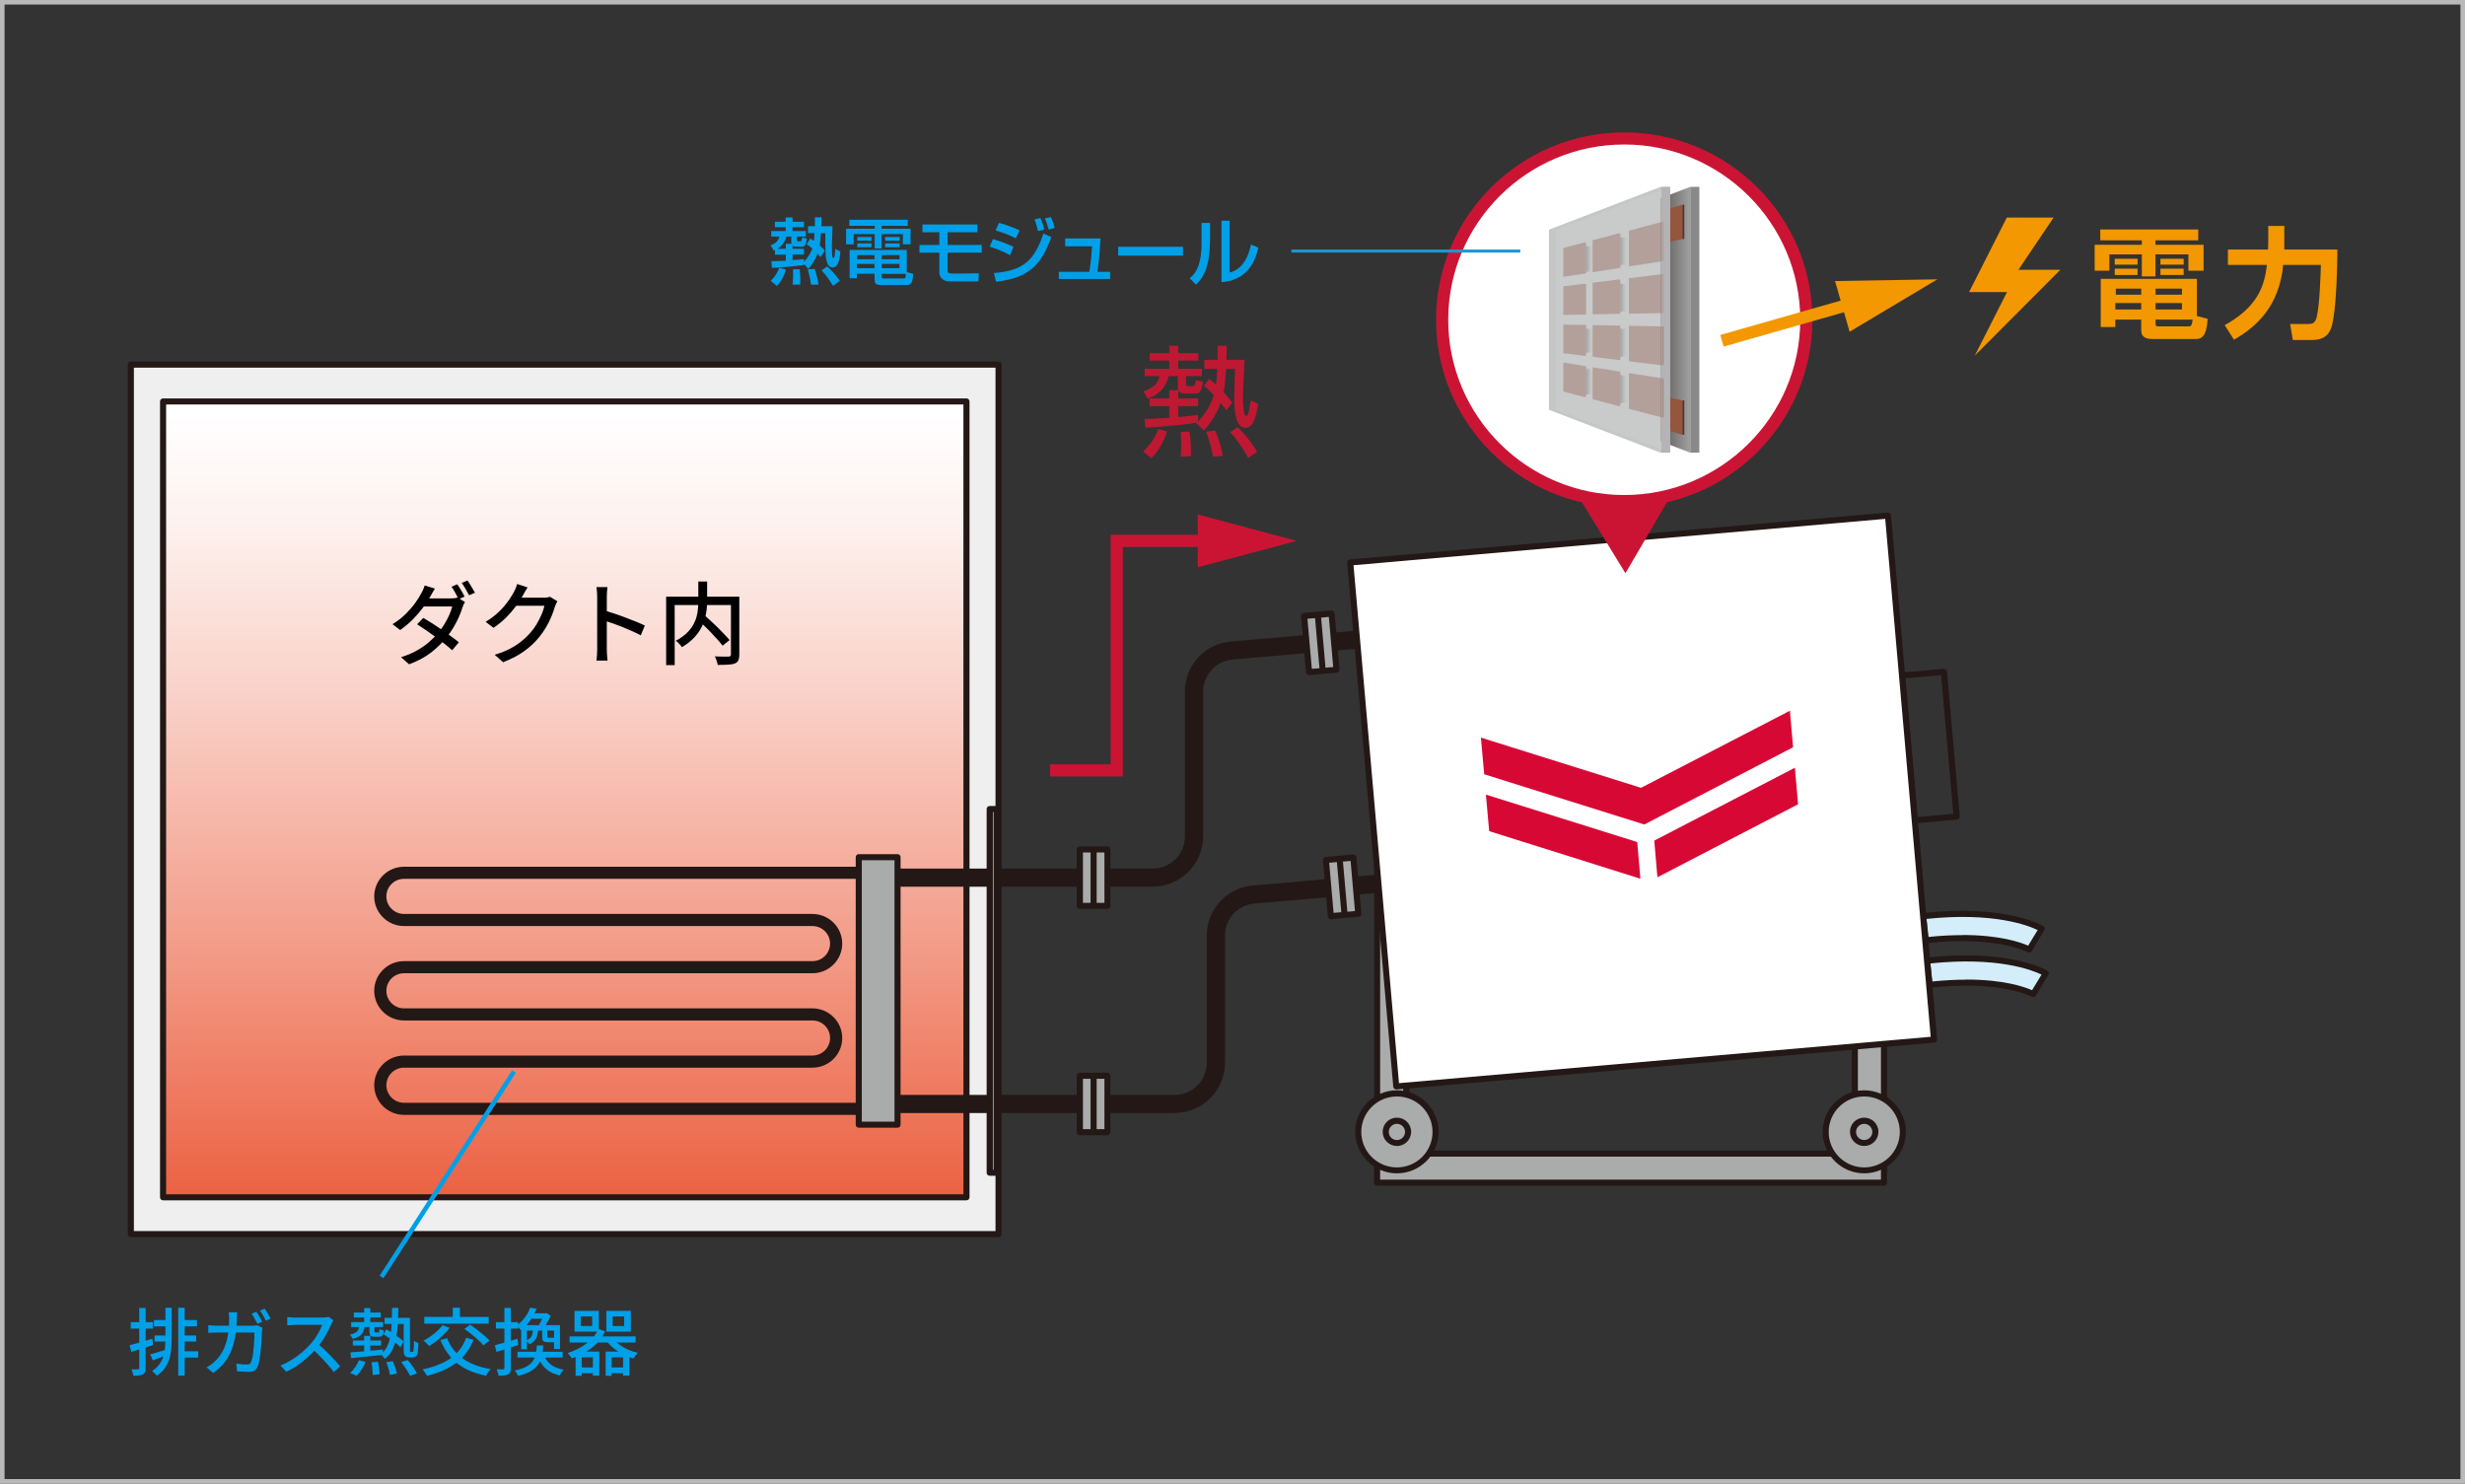 <svg width="540" height="325" viewBox="0 0 540 325" fill="none" xmlns="http://www.w3.org/2000/svg">
<rect x="0" y="0" width="540" height="325" fill="#333333" stroke="none"/>
<rect x="0.5" y="0.5" width="539" height="324" stroke="#B9B9B9"/>
<g clip-path="url(#clip0_228_4041)">
<path d="M218.777 79.882H28.666V270.337H218.777V79.882Z" fill="#EFEFEF"/>
<path d="M218.751 271H28.666C28.293 271 28 270.708 28 270.337V79.882C28 79.511 28.293 79.219 28.666 79.219H218.751C219.123 79.219 219.416 79.511 219.416 79.882V270.337C219.416 270.708 219.123 271 218.751 271ZM29.331 269.674H218.085V80.545H29.331V269.674Z" fill="#231815"/>
<path d="M211.72 87.942H35.723V262.277H211.72V87.942Z" fill="url(#paint0_linear_228_4041)"/>
<path d="M211.72 262.94H35.723C35.35 262.94 35.057 262.648 35.057 262.277V87.942C35.057 87.571 35.35 87.279 35.723 87.279H211.72C212.093 87.279 212.386 87.571 212.386 87.942V262.277C212.386 262.648 212.093 262.94 211.72 262.94ZM36.388 261.614H211.054V88.605H36.388V261.614Z" fill="#231815"/>
<path d="M176.143 57.848V58.034C174.651 58.246 171.216 58.617 169.112 58.67L168.979 57.212C169.725 57.212 171.323 57.159 172.148 57.106V55.78H169.778V54.772C169.778 54.772 169.592 54.852 169.512 54.878L168.819 53.738C170.124 53.208 170.524 52.651 170.737 51.829H168.952V50.609H172.121V49.761H169.751V48.568H172.121V47.64H173.613V48.568H176.116V49.761H173.613V50.609H176.542V51.829H174.598V52.519C174.598 52.731 174.651 52.863 174.864 52.863H175.37C175.557 52.863 175.583 52.784 175.717 52.041L176.782 52.253C176.462 53.818 176.356 54.03 175.717 54.03H174.332C173.986 54.03 173.719 53.897 173.613 53.818V54.507H176.116V55.753H173.613V56.973C174.731 56.92 175.477 56.84 176.116 56.761V57.344C176.302 57.159 177.394 56.045 177.953 54.428C177.447 54.003 177.128 53.765 176.728 53.5L177.501 52.253C177.874 52.465 178.06 52.598 178.3 52.757C178.326 52.413 178.406 51.909 178.433 51.06H177.021V49.549H178.513C178.513 48.859 178.513 48.329 178.513 47.613H179.977C179.977 48.064 179.924 49.178 179.924 49.549H182.374C182.374 50.159 182.241 53.234 182.241 53.95C182.241 54.666 182.267 56.045 182.374 56.31C182.401 56.39 182.481 56.522 182.587 56.522C182.773 56.522 182.8 56.231 182.853 56.045C182.88 55.886 182.986 54.746 182.986 54.507L184.105 55.09C183.919 57.053 183.546 58.59 182.401 58.59C181.042 58.59 180.909 56.337 180.856 55.488C180.803 54.878 180.803 51.776 180.803 51.087H179.844C179.791 51.67 179.711 52.89 179.578 53.765C180.19 54.295 180.43 54.587 180.696 54.905L179.738 56.31C179.471 55.992 179.312 55.806 179.099 55.568C178.486 57.212 177.714 58.14 177.101 58.909L176.116 57.822L176.143 57.848ZM172.148 59.068C171.855 60.208 171.243 61.534 170.177 62.647L168.846 61.507C169.725 60.659 170.257 59.89 170.71 58.67L172.148 59.041V59.068ZM172.148 54.534V53.394H173.373C173.373 53.394 173.346 53.234 173.346 53.128V51.829H172.281C171.962 52.943 171.269 53.924 170.284 54.507H172.175L172.148 54.534ZM173.639 62.355C173.746 60.977 173.746 60.871 173.719 58.988H175.184C175.29 59.81 175.37 61.03 175.317 62.355H173.613H173.639ZM177.66 62.355C177.527 61.215 177.288 60.181 176.968 58.988L178.459 58.909C178.806 59.81 179.152 61.189 179.312 62.355H177.66ZM182.481 62.594C181.522 61.03 180.856 60.181 179.977 59.227L181.202 58.378C182.347 59.333 183.226 60.473 183.972 61.507L182.507 62.621L182.481 62.594Z" fill="#00A0E9"/>
<path d="M186.049 48.144H198.858V49.469H193.133V50.106H199.47V53.526H197.793V51.272H193.133V54.428H191.615V51.272H187.008V53.526H185.357V50.106H191.615V49.469H186.049V48.144ZM200.056 59.996C199.95 61.534 199.737 62.435 198.672 62.435H193.133C192.307 62.435 191.588 62.382 191.588 61.348V59.969H187.7V60.95H186.129V54.746H198.645V59.598L200.03 59.996H200.056ZM187.7 57.822V58.749H191.588V57.822H187.7ZM187.78 55.886V56.787H191.588V55.886H187.78ZM187.807 51.909H190.922V52.731H187.807V51.909ZM187.807 53.314H190.922V54.163H187.807V53.314ZM193.159 55.886V56.787H197.047V55.886H193.159ZM193.159 57.822V58.749H197.047V57.822H193.159ZM193.159 59.969V60.553C193.159 60.897 193.159 61.003 193.559 61.003H197.846C198.299 61.003 198.405 60.95 198.459 59.996H193.133L193.159 59.969ZM193.905 51.909H197.1V52.731H193.905V51.909ZM193.905 53.314H197.1V54.163H193.905V53.314Z" fill="#00A0E9"/>
<path d="M214.117 49.178V50.875H207.593V53.659H215.076V55.356H207.593V59.068C207.593 59.704 207.646 59.916 208.605 59.916H211.028C211.561 59.916 213.957 59.863 214.437 59.863L214.33 61.64H207.992C206.581 61.64 205.782 60.738 205.782 59.704V55.356H201.415V53.659H205.782V50.875H202.08V49.178H214.144H214.117Z" fill="#00A0E9"/>
<path d="M221.28 55.886C219.416 54.878 217.472 54.242 216.807 54.03L217.526 52.386C217.765 52.439 220.402 53.208 222.026 54.083L221.28 55.886ZM217.739 59.81C223.784 59.306 226.527 57.397 228.577 51.166L230.308 51.935C228.178 57.901 225.435 60.924 218.191 61.719L217.739 59.81ZM222.532 52.2C220.828 51.352 219.31 50.822 218.085 50.477L218.857 48.806C221.28 49.522 222.479 50.053 223.358 50.477L222.532 52.2ZM227.379 50.636C227.166 49.549 226.953 48.913 226.633 48.064L227.938 47.772C228.337 48.727 228.471 49.151 228.763 50.291L227.379 50.609V50.636ZM229.722 50.291C229.349 48.859 229.056 48.197 228.897 47.852L230.202 47.56C230.654 48.488 230.947 49.522 231.054 49.92L229.722 50.291Z" fill="#00A0E9"/>
<path d="M241.093 52.227C240.88 55.886 240.694 57.53 240.401 59.545H243.197V61.109H231.959V59.545H238.643C239.016 57.477 239.229 54.163 239.229 53.95H233.344V52.227H241.093Z" fill="#00A0E9"/>
<path d="M259.148 54.056V55.992H244.954V54.056H259.148Z" fill="#00A0E9"/>
<path d="M265.06 52.89C265.06 59.572 262.797 61.613 261.998 62.329L260.613 60.95C261.359 60.367 263.223 58.909 263.223 53.261V48.833H265.087V52.916L265.06 52.89ZM269.374 59.704C273.049 58.829 273.875 54.348 274.034 53.553L275.659 54.242C274.194 61.242 269.108 61.666 267.59 61.799V48.356H269.374V59.704Z" fill="#00A0E9"/>
<path d="M252.198 100.404L250.44 98.893C251.745 97.673 252.837 96.321 253.742 93.988L255.633 94.518C255.127 96.215 254.062 98.548 252.198 100.404ZM261.731 86.219H259.574C258.855 86.219 258.296 85.927 258.11 85.503V87.279H262.477V88.976H258.11V91.363C260.533 91.124 261.146 91.071 262.477 90.859L262.424 92.344C264.794 89.904 265.619 87.492 265.912 86.537C264.82 85.397 264.341 84.999 263.755 84.522L264.847 83.01C265.3 83.355 265.753 83.673 266.392 84.23C266.445 83.726 266.578 82.719 266.658 80.81H263.835V78.821H266.738C266.764 77.787 266.764 77.336 266.738 75.746H268.708C268.708 77.575 268.708 78.105 268.655 78.821H272.623C272.623 79.749 272.304 85.503 272.304 85.848C272.304 86.219 272.304 86.59 272.304 86.988C272.304 87.916 272.304 91.097 273.049 91.097C273.582 91.097 273.928 88.26 273.981 87.677L275.606 88.499C275.419 90.063 275.073 91.389 274.62 92.317C274.301 92.98 273.821 93.696 272.836 93.696C271.025 93.696 270.386 91.257 270.386 87.332C270.386 86.67 270.519 81.844 270.546 80.81H268.602C268.469 82.825 268.256 85.026 268.069 85.901C268.815 86.723 269.374 87.465 269.96 88.181L268.682 89.878C268.203 89.242 267.91 88.844 267.43 88.26C266.338 91.257 264.634 93.298 263.782 94.306L262.078 92.741L262.237 92.582C260.533 92.9 254.754 93.537 250.92 93.669L250.76 91.787C252.491 91.734 254.435 91.628 256.139 91.522V88.976H251.852V87.279H256.139V85.476H258.11C258.03 85.291 258.003 84.999 258.003 84.787V82.401H256.006C255.234 85.45 253.37 86.59 251.399 87.332L250.494 85.715C252.837 84.92 253.609 83.992 254.035 82.401H250.76V80.783H256.139V78.98H251.852V77.363H256.139V75.746H258.11V77.363H262.504V78.98H258.11V80.783H263.303V82.401H259.814V84.071C259.814 84.442 259.921 84.601 260.32 84.601H261.279C261.678 84.601 261.705 84.469 261.998 83.276L263.569 83.62C263.116 85.927 262.797 86.219 261.758 86.219H261.731ZM258.642 100.033C258.696 99.423 258.776 98.416 258.776 97.355C258.776 96.825 258.696 95.234 258.669 94.597L260.586 94.544C260.826 96.029 260.959 97.965 260.879 99.927L258.642 100.033ZM265.726 100.033C265.46 98.442 265.353 98.071 264.261 94.544L266.232 94.332C266.898 95.844 267.59 98.15 267.91 99.874L265.726 100.033ZM273.449 100.325C272.543 98.654 271.052 96.347 269.507 94.65L271.132 93.563C273.395 95.764 274.967 98.257 275.393 98.946L273.449 100.325Z" fill="#BF1833"/>
<path d="M419.487 180.346C419.141 180.346 418.848 180.081 418.822 179.736L416.026 148.025C416.026 147.839 416.052 147.68 416.185 147.547C416.318 147.415 416.452 147.335 416.638 147.309L425.799 146.513C425.958 146.513 426.145 146.566 426.278 146.672C426.411 146.778 426.491 146.938 426.518 147.123L429.314 178.835C429.34 179.206 429.074 179.524 428.701 179.551L419.541 180.346C419.541 180.346 419.514 180.346 419.487 180.346ZM417.41 148.581L420.073 178.967L427.902 178.278L425.239 147.892L417.41 148.581Z" fill="#231815"/>
<path d="M444.546 208.001C444.546 208.001 437.649 204.183 421.831 205.959L421.245 200.683C439.06 198.694 446.97 203.255 447.289 203.467L444.546 208.001Z" fill="#D3EDFB"/>
<path d="M444.546 208.664C444.546 208.664 444.333 208.638 444.227 208.585C444.12 208.532 437.33 204.899 421.911 206.622C421.565 206.675 421.218 206.41 421.165 206.039L420.579 200.763C420.526 200.392 420.792 200.073 421.165 200.02C439.247 198.005 447.289 202.698 447.635 202.884C447.955 203.07 448.061 203.467 447.848 203.785L445.106 208.319C444.972 208.532 444.759 208.638 444.546 208.638V208.664ZM429.9 204.819C438.182 204.819 442.762 206.463 444.307 207.153L446.384 203.732C444.307 202.725 436.717 199.755 422.017 201.293L422.47 205.244C425.24 204.952 427.716 204.846 429.926 204.846L429.9 204.819Z" fill="#231815"/>
<path d="M445.398 217.758C445.398 217.758 438.501 213.94 422.683 215.717L422.097 210.44C439.913 208.452 447.822 213.012 448.141 213.224L445.398 217.758Z" fill="#D3EDFB"/>
<path d="M445.398 218.421C445.398 218.421 445.185 218.395 445.079 218.342C444.946 218.262 438.102 214.656 422.79 216.38C422.417 216.433 422.097 216.168 422.044 215.796L421.458 210.52C421.405 210.149 421.671 209.831 422.044 209.777C440.126 207.762 448.168 212.455 448.514 212.641C448.834 212.827 448.94 213.224 448.727 213.543L445.984 218.077C445.851 218.289 445.638 218.395 445.425 218.395L445.398 218.421ZM430.752 214.577C439.034 214.577 443.614 216.221 445.159 216.91L447.236 213.49C445.159 212.482 437.569 209.512 422.869 211.05L423.322 215.001C426.092 214.709 428.568 214.603 430.779 214.603L430.752 214.577Z" fill="#231815"/>
<path d="M412.723 252.705H301.676V259.068H412.723V252.705Z" fill="#AAABAB"/>
<path d="M412.723 259.731H301.676C301.304 259.731 301.011 259.44 301.011 259.068V252.705C301.011 252.334 301.304 252.042 301.676 252.042H412.723C413.096 252.042 413.389 252.334 413.389 252.705V259.068C413.389 259.44 413.096 259.731 412.723 259.731ZM302.342 258.406H412.058V253.368H302.342V258.406Z" fill="#231815"/>
<path d="M412.723 252.705V224.175H406.332V252.705H412.723Z" fill="#AAABAB"/>
<path d="M412.723 253.368H406.332C405.959 253.368 405.667 253.076 405.667 252.705V224.175C405.667 223.804 405.959 223.512 406.332 223.512H412.723C413.096 223.512 413.389 223.804 413.389 224.175V252.705C413.389 253.076 413.096 253.368 412.723 253.368ZM406.998 252.042H412.058V224.838H406.998V252.042Z" fill="#231815"/>
<path d="M308.094 252.678V189.255H301.703V252.678H308.094Z" fill="#AAABAB"/>
<path d="M308.094 253.368H301.703C301.33 253.368 301.037 253.076 301.037 252.705V189.282C301.037 188.91 301.33 188.619 301.703 188.619H308.094C308.467 188.619 308.76 188.91 308.76 189.282V252.705C308.76 253.076 308.467 253.368 308.094 253.368ZM302.342 252.042H307.402V189.944H302.342V252.042Z" fill="#231815"/>
<path d="M252.517 194.24H196.621V190.263H252.517C256.405 190.263 259.574 187.107 259.574 183.236V151.498C259.574 145.744 263.915 141.025 269.667 140.521L297.096 138.135L297.442 142.085L270.013 144.472C266.338 144.79 263.569 147.813 263.569 151.472V183.21C263.569 189.282 258.616 194.213 252.517 194.213V194.24Z" fill="#231815"/>
<path d="M257.311 243.822H196.621V239.845H257.311C261.199 239.845 264.368 236.69 264.368 232.819V204.952C264.368 199.198 268.708 194.478 274.461 193.975L301.889 191.588L302.236 195.539L274.807 197.925C271.132 198.244 268.362 201.266 268.362 204.925V232.792C268.362 238.864 263.409 243.796 257.311 243.796V243.822Z" fill="#231815"/>
<path d="M242.611 186.1H236.566V198.456H242.611V186.1Z" fill="#AAABAB"/>
<path d="M242.584 199.092H236.539C236.167 199.092 235.874 198.8 235.874 198.429V186.073C235.874 185.702 236.167 185.41 236.539 185.41H242.584C242.957 185.41 243.25 185.702 243.25 186.073V198.429C243.25 198.8 242.957 199.092 242.584 199.092ZM237.232 197.766H241.945V186.736H237.232V197.766Z" fill="#231815"/>
<path d="M196.621 187.744H188.126V246.341H196.621V187.744Z" fill="#AAABAB"/>
<path d="M196.621 247.031H188.126C187.753 247.031 187.46 246.739 187.46 246.368V187.77C187.46 187.399 187.753 187.107 188.126 187.107H196.621C196.994 187.107 197.287 187.399 197.287 187.77V246.368C197.287 246.739 196.994 247.031 196.621 247.031ZM188.792 245.705H195.955V188.433H188.792V245.705Z" fill="#231815"/>
<path d="M218.351 177.217H216.833V256.894H218.351V177.217Z" fill="#AAABAB"/>
<path d="M218.325 257.557H216.807C216.434 257.557 216.141 257.265 216.141 256.894V177.217C216.141 176.846 216.434 176.555 216.807 176.555H218.325C218.697 176.555 218.99 176.846 218.99 177.217V256.894C218.99 257.265 218.697 257.557 218.325 257.557ZM217.499 256.231H217.685V177.88H217.499V256.231Z" fill="#231815"/>
<path d="M188.126 244.22H88.503C84.908 244.22 81.979 241.304 81.979 237.724C81.979 234.145 84.908 231.228 88.503 231.228H177.98C180.111 231.228 181.841 229.504 181.841 227.383C181.841 225.262 180.111 223.539 177.98 223.539H88.503C84.908 223.539 81.979 220.622 81.979 217.043C81.979 213.463 84.908 210.546 88.503 210.546H177.98C180.111 210.546 181.841 208.823 181.841 206.702C181.841 204.581 180.111 202.857 177.98 202.857H88.503C84.908 202.857 81.979 199.941 81.979 196.361C81.979 192.782 84.908 189.865 88.503 189.865H188.126V192.516H88.503C86.373 192.516 84.642 194.24 84.642 196.361C84.642 198.482 86.373 200.206 88.503 200.206H177.98C181.575 200.206 184.504 203.122 184.504 206.702C184.504 210.281 181.575 213.198 177.98 213.198H88.503C86.373 213.198 84.642 214.921 84.642 217.043C84.642 219.164 86.373 220.887 88.503 220.887H177.98C181.575 220.887 184.504 223.804 184.504 227.383C184.504 230.963 181.575 233.879 177.98 233.879H88.503C86.373 233.879 84.642 235.603 84.642 237.724C84.642 239.845 86.373 241.569 88.503 241.569H188.126V244.22Z" fill="#231815"/>
<path d="M240.241 186.1H238.909V198.456H240.241V186.1Z" fill="#231815"/>
<path d="M291.705 134.422L285.683 134.947L286.764 147.256L292.786 146.731L291.705 134.422Z" fill="#AAABAB"/>
<path d="M286.764 147.892C286.417 147.892 286.124 147.627 286.098 147.282L285.006 134.979C285.006 134.794 285.033 134.635 285.166 134.502C285.299 134.37 285.432 134.29 285.618 134.264L291.637 133.733C291.823 133.733 291.983 133.76 292.116 133.892C292.249 133.998 292.329 134.157 292.356 134.343L293.448 146.646C293.448 146.831 293.421 146.991 293.288 147.123C293.155 147.256 293.022 147.335 292.835 147.362L286.817 147.892C286.817 147.892 286.79 147.892 286.764 147.892ZM286.417 135.536L287.376 146.513L292.063 146.116L291.104 135.138L286.417 135.536Z" fill="#231815"/>
<path d="M289.356 134.646L288.03 134.761L289.109 147.07L290.435 146.955L289.356 134.646Z" fill="#231815"/>
<path d="M296.499 187.866L290.477 188.391L291.558 200.7L297.58 200.175L296.499 187.866Z" fill="#AAABAB"/>
<path d="M291.557 201.346C291.211 201.346 290.918 201.081 290.891 200.736L289.799 188.433C289.799 188.248 289.826 188.088 289.959 187.956C290.092 187.823 290.226 187.744 290.412 187.717L296.43 187.187C296.803 187.187 297.123 187.426 297.149 187.797L298.241 200.1C298.268 200.471 298.001 200.789 297.629 200.816L291.61 201.346C291.61 201.346 291.584 201.346 291.557 201.346ZM291.184 188.99L292.143 199.967L296.83 199.569L295.871 188.592L291.184 188.99Z" fill="#231815"/>
<path d="M294.135 188.05L292.809 188.166L293.892 200.474L295.219 200.359L294.135 188.05Z" fill="#231815"/>
<path d="M242.611 235.682H236.566V248.038H242.611V235.682Z" fill="#AAABAB"/>
<path d="M242.584 248.675H236.539C236.167 248.675 235.874 248.383 235.874 248.012V235.656C235.874 235.285 236.167 234.993 236.539 234.993H242.584C242.957 234.993 243.25 235.285 243.25 235.656V248.012C243.25 248.383 242.957 248.675 242.584 248.675ZM237.232 247.349H241.945V236.319H237.232V247.349Z" fill="#231815"/>
<path d="M240.241 235.682H238.909V248.038H240.241V235.682Z" fill="#231815"/>
<path d="M413.61 112.971L295.796 123.234L305.881 238.002L423.695 227.74L413.61 112.971Z" fill="white"/>
<path d="M305.884 238.652C305.538 238.652 305.245 238.387 305.218 238.042L295.125 123.26C295.125 123.074 295.152 122.915 295.285 122.783C295.418 122.65 295.551 122.571 295.738 122.544L413.549 112.283C413.922 112.256 414.241 112.521 414.268 112.893L424.361 227.675C424.361 227.861 424.334 228.02 424.201 228.152C424.068 228.285 423.935 228.364 423.748 228.391L305.937 238.652C305.937 238.652 305.911 238.652 305.884 238.652ZM296.51 123.817L306.47 237.273L422.949 227.118L412.99 113.662L296.51 123.817Z" fill="#231815"/>
<path d="M306.017 256.39C310.694 256.39 314.485 252.615 314.485 247.959C314.485 243.302 310.694 239.527 306.017 239.527C301.34 239.527 297.549 243.302 297.549 247.959C297.549 252.615 301.34 256.39 306.017 256.39Z" fill="#AAABAB"/>
<path d="M306.017 257.027C300.984 257.027 296.883 252.943 296.883 247.932C296.883 242.921 300.984 238.838 306.017 238.838C311.05 238.838 315.151 242.921 315.151 247.932C315.151 252.943 311.05 257.027 306.017 257.027ZM306.017 240.19C301.73 240.19 298.214 243.663 298.214 247.959C298.214 252.254 301.703 255.728 306.017 255.728C310.331 255.728 313.82 252.254 313.82 247.959C313.82 243.663 310.331 240.19 306.017 240.19Z" fill="#231815"/>
<path d="M306.017 250.398C307.37 250.398 308.467 249.306 308.467 247.959C308.467 246.611 307.37 245.519 306.017 245.519C304.664 245.519 303.567 246.611 303.567 247.959C303.567 249.306 304.664 250.398 306.017 250.398Z" fill="#AAABAB"/>
<path d="M306.017 251.034C304.313 251.034 302.901 249.656 302.901 247.932C302.901 246.209 304.286 244.83 306.017 244.83C307.748 244.83 309.133 246.209 309.133 247.932C309.133 249.656 307.748 251.034 306.017 251.034ZM306.017 246.182C305.032 246.182 304.233 246.978 304.233 247.959C304.233 248.94 305.032 249.735 306.017 249.735C307.002 249.735 307.801 248.94 307.801 247.959C307.801 246.978 307.002 246.182 306.017 246.182Z" fill="#231815"/>
<path d="M408.383 256.39C413.06 256.39 416.851 252.615 416.851 247.959C416.851 243.302 413.06 239.527 408.383 239.527C403.706 239.527 399.914 243.302 399.914 247.959C399.914 252.615 403.706 256.39 408.383 256.39Z" fill="#AAABAB"/>
<path d="M408.383 257.027C403.35 257.027 399.275 252.943 399.275 247.932C399.275 242.921 403.376 238.838 408.383 238.838C413.389 238.838 417.517 242.921 417.517 247.932C417.517 252.943 413.416 257.027 408.383 257.027ZM408.383 240.19C404.095 240.19 400.607 243.663 400.607 247.959C400.607 252.254 404.095 255.728 408.383 255.728C412.67 255.728 416.185 252.254 416.185 247.959C416.185 243.663 412.697 240.19 408.383 240.19Z" fill="#231815"/>
<path d="M408.383 250.398C409.736 250.398 410.833 249.306 410.833 247.959C410.833 246.611 409.736 245.519 408.383 245.519C407.03 245.519 405.933 246.611 405.933 247.959C405.933 249.306 407.03 250.398 408.383 250.398Z" fill="#AAABAB"/>
<path d="M408.383 251.034C406.678 251.034 405.267 249.656 405.267 247.932C405.267 246.209 406.652 244.83 408.383 244.83C410.114 244.83 411.498 246.209 411.498 247.932C411.498 249.656 410.114 251.034 408.383 251.034ZM408.383 246.182C407.397 246.182 406.599 246.978 406.599 247.959C406.599 248.94 407.397 249.735 408.383 249.735C409.368 249.735 410.167 248.94 410.167 247.959C410.167 246.978 409.368 246.182 408.383 246.182Z" fill="#231815"/>
<path d="M363.085 192.172L393.896 176.183L393.204 168.176L362.393 184.138L363.085 192.172Z" fill="#D80835"/>
<path d="M359.49 172.577L324.418 161.574L325.137 169.608L360.209 180.611L392.804 163.695L392.112 155.687L359.49 172.577Z" fill="#D80835"/>
<path d="M326.229 182.07L359.357 192.49L358.665 184.456L325.51 174.062L326.229 182.07Z" fill="#D80835"/>
<path d="M344.178 106.158H367.426L356.081 125.567L344.178 106.158Z" fill="#CB1434"/>
<path d="M355.815 109.764C377.847 109.764 395.707 91.981 395.707 70.045C395.707 48.109 377.847 30.326 355.815 30.326C333.784 30.326 315.923 48.109 315.923 70.045C315.923 91.981 333.784 109.764 355.815 109.764Z" fill="white"/>
<path d="M355.815 111.09C333.073 111.09 314.592 92.688 314.592 70.045C314.592 47.401 333.073 29 355.815 29C378.557 29 397.038 47.401 397.038 70.045C397.038 92.688 378.557 111.09 355.815 111.09ZM355.815 31.651C334.564 31.651 317.255 48.886 317.255 70.045C317.255 91.204 334.564 108.438 355.815 108.438C377.066 108.438 394.375 91.204 394.375 70.045C394.375 48.886 377.066 31.651 355.815 31.651Z" fill="#CB1434"/>
<path d="M370.275 99.158L345.722 89.745V50.344L370.275 40.932V99.158Z" fill="url(#paint1_linear_228_4041)"/>
<path d="M372.272 40.932H370.275V99.158H372.272V40.932Z" fill="#898989"/>
<path d="M368.571 87.704L361.194 86.113V93.033L368.571 95.26V87.704Z" fill="#94563D"/>
<path d="M368.971 87.704H368.571V95.26L368.971 95.207V87.704Z" fill="#662B1F"/>
<path d="M368.571 52.359L361.194 53.977V47.03L368.571 44.829V52.359Z" fill="#94563D"/>
<path d="M368.971 52.359H368.571V44.829L368.971 44.882V52.359Z" fill="#662B1F"/>
<path d="M363.884 99.158L339.331 89.745V50.344L363.884 40.932V99.158Z" fill="#C9CACA"/>
<path d="M365.881 40.932H363.884V99.158H365.881V40.932Z" fill="#B5B5B6"/>
<path d="M340.902 50.344H339.331V89.772H340.902V50.344Z" fill="#C5C6C6"/>
<path d="M363.884 41.674V40.932L339.331 50.344H340.902L363.884 41.674Z" fill="#C5C6C6"/>
<path d="M363.884 98.389V99.158L339.331 89.745H340.902L363.884 98.389Z" fill="#C5C6C6"/>
<g opacity="0.3">
<path d="M354.643 58.644L348.891 59.572V52.625L354.643 51.113V58.644Z" fill="#803B2D"/>
<path d="M347.134 68.905L342.474 68.984V62.727L347.134 62.143V68.905Z" fill="#803B2D"/>
<path d="M354.643 68.746L348.891 68.852V61.931L354.643 61.215V68.746Z" fill="#803B2D"/>
<path d="M364.15 68.587L356.854 68.719V60.95L364.15 60.049V68.587Z" fill="#803B2D"/>
<path d="M347.134 77.946L342.474 77.363V71.105L347.134 71.185V77.946Z" fill="#803B2D"/>
<path d="M354.643 78.874L348.891 78.158V71.212L354.643 71.317V78.874Z" fill="#803B2D"/>
<path d="M364.15 80.041L356.854 79.139V71.371L364.15 71.503V80.041Z" fill="#803B2D"/>
<path d="M347.134 86.988L342.474 85.768V79.484L347.134 80.227V86.988Z" fill="#803B2D"/>
<path d="M354.643 88.976L348.891 87.439V80.518L354.643 81.42V88.976Z" fill="#803B2D"/>
<path d="M364.15 91.469L356.854 89.56V81.791L364.15 82.931V91.469Z" fill="#803B2D"/>
<path d="M347.134 59.837L342.474 60.579V54.322L347.134 53.102V59.837Z" fill="#803B2D"/>
<path d="M364.15 57.132L356.854 58.299V50.53L364.15 48.594V57.132Z" fill="#803B2D"/>
</g>
<path opacity="0.3" d="M347.454 59.89L347.134 59.837V53.102L347.454 53.181V59.89Z" fill="#803B2D"/>
<path opacity="0.3" d="M347.454 68.905H347.134V62.143L347.454 62.223V68.905Z" fill="#803B2D"/>
<path opacity="0.3" d="M342.474 60.579L342.713 60.606L347.453 59.89L347.134 59.837L342.474 60.579Z" fill="#803B2D"/>
<path opacity="0.3" d="M354.964 58.697L354.643 58.644V51.113L354.964 51.193V58.697Z" fill="#803B2D"/>
<path opacity="0.3" d="M354.964 68.746H354.643V61.215L354.964 61.295V68.746Z" fill="#803B2D"/>
<path opacity="0.3" d="M364.471 68.587H364.15V60.049L364.471 60.128V68.587Z" fill="#803B2D"/>
<path opacity="0.3" d="M348.891 59.572L349.104 59.598L354.963 58.697L354.643 58.644L348.891 59.572Z" fill="#803B2D"/>
<path opacity="0.3" d="M364.471 57.185L364.15 57.132V48.594L364.471 48.674V57.185Z" fill="#803B2D"/>
<path opacity="0.3" d="M356.854 58.299L357.067 58.325L364.47 57.185L364.15 57.132L356.854 58.299Z" fill="#803B2D"/>
<path opacity="0.5" d="M365.881 40.932H363.884V99.158H365.881V40.932Z" fill="#B5B5B6"/>
<path d="M348.891 59.439L347.453 59.121V53.924L348.891 54.03V59.439Z" fill="url(#paint2_linear_228_4041)"/>
<path d="M347.453 59.121V59.651L348.891 59.439L347.453 59.121Z" fill="url(#paint3_linear_228_4041)"/>
<path d="M348.891 68.268H347.453V62.992L348.891 63.151V68.268Z" fill="url(#paint4_linear_228_4041)"/>
<path d="M356.401 68.268H354.963V62.117L356.401 62.276V68.268Z" fill="url(#paint5_linear_228_4041)"/>
<path d="M356.401 58.034L354.963 57.715V51.988L356.401 52.094V58.034Z" fill="url(#paint6_linear_228_4041)"/>
<path d="M356.401 58.034L354.963 57.715V58.219L356.401 58.034Z" fill="url(#paint7_linear_228_4041)"/>
<path opacity="0.3" d="M347.454 80.2L347.134 80.227V86.988L347.454 86.908V80.2Z" fill="#803B2D"/>
<path opacity="0.3" d="M347.454 71.185H347.134V77.946L347.454 77.867V71.185Z" fill="#803B2D"/>
<path opacity="0.3" d="M342.474 79.484L342.713 79.458L347.453 80.2L347.134 80.227L342.474 79.484Z" fill="#803B2D"/>
<path opacity="0.3" d="M354.964 81.393L354.643 81.42V88.976L354.964 88.897V81.393Z" fill="#803B2D"/>
<path opacity="0.3" d="M354.964 71.317H354.643V78.874L354.964 78.795V71.317Z" fill="#803B2D"/>
<path opacity="0.3" d="M364.471 71.503H364.15V80.041L364.471 79.961V71.503Z" fill="#803B2D"/>
<path opacity="0.3" d="M348.891 80.518L349.104 80.492L354.963 81.393L354.643 81.42L348.891 80.518Z" fill="#803B2D"/>
<path opacity="0.3" d="M364.471 82.904L364.15 82.931V91.469L364.471 91.389V82.904Z" fill="#803B2D"/>
<path opacity="0.3" d="M356.854 81.791L357.067 81.764L364.47 82.904L364.15 82.931L356.854 81.791Z" fill="#803B2D"/>
<path d="M348.891 80.836L347.453 81.154V86.378L348.891 86.272V80.836Z" fill="url(#paint8_linear_228_4041)"/>
<path d="M347.453 81.154V80.624L348.891 80.836L347.453 81.154Z" fill="url(#paint9_linear_228_4041)"/>
<path d="M348.891 72.007H347.453V77.283L348.891 77.124V72.007Z" fill="url(#paint10_linear_228_4041)"/>
<path d="M356.401 72.007H354.963V78.158L356.401 77.999V72.007Z" fill="url(#paint11_linear_228_4041)"/>
<path d="M356.401 82.268L354.963 82.586V88.287L356.401 88.181V82.268Z" fill="url(#paint12_linear_228_4041)"/>
<path d="M356.401 82.268L354.963 82.586V82.056L356.401 82.268Z" fill="url(#paint13_linear_228_4041)"/>
<path d="M407.04 64.76L376.858 73.371L377.591 75.92L407.773 67.308L407.04 64.76Z" fill="#F39800"/>
<path d="M405.187 72.67L424.414 61.189L401.992 61.56L405.187 72.67Z" fill="#F39800"/>
<path d="M460.098 50.265H481.562V52.651H472.188V53.632H482.734V59.306H479.405V55.727H472.188V60.553H469.206V55.727H462.095V59.306H458.873V53.632H469.206V52.651H460.098V50.265ZM469.072 70.018H463.4V71.636H460.205V61.083H481.269V69.223L483.612 69.833C483.453 72.033 483.16 74.261 481.136 74.261H471.629C470.351 74.261 469.072 74.022 469.072 72.378V70.018ZM463.267 56.681H468.274V57.981H463.267V56.681ZM463.267 58.856H468.274V60.234H463.267V58.856ZM463.4 66.386V67.791H469.072V66.386H463.4ZM463.507 63.23V64.556H469.072V63.23H463.507ZM472.215 63.23V64.556H477.993V63.23H472.215ZM472.215 66.386V67.791H477.993V66.386H472.215ZM472.215 70.867C472.215 71.317 472.268 71.503 472.801 71.503H479.272C479.991 71.503 480.151 71.424 480.337 70.018H472.215V70.867ZM473.28 56.681H478.366V57.981H473.28V56.681ZM473.28 58.856H478.366V60.234H473.28V58.856Z" fill="#F39800"/>
<path d="M487.341 71.238C494.451 67.287 496.049 62.859 496.608 58.034H488.06V54.666H496.848C496.901 53.818 496.901 53.234 496.901 52.386V49.496H500.416V52.465C500.416 53.075 500.416 53.526 500.416 54.666H512.053C512 58.803 511.814 68.295 510.748 71.636C509.923 74.261 507.872 74.473 506.408 74.473H502.28L501.694 70.973H505.609C506.514 70.973 507.18 70.867 507.526 69.382C508.165 66.731 508.352 60.473 508.432 58.034H500.176C499.298 66.89 494.637 71.397 489.391 74.42L487.367 71.238H487.341Z" fill="#F39800"/>
<path d="M439.62 47.666H449.872L442.176 59.094H451.364L432.616 77.893L439.673 63.973H431.365L439.62 47.666Z" fill="#F39800"/>
<path d="M333.046 54.666H282.902V55.329H333.046V54.666Z" fill="#1C96D4"/>
<path d="M245.966 170.085H230.042V167.433H243.303V117.161H266.338V119.813H245.966V170.085Z" fill="#CB1434"/>
<path d="M262.397 124.267L284.047 118.487L262.397 112.707V124.267Z" fill="#CB1434"/>
<path d="M100.183 127.99C100.353 128.226 100.537 128.509 100.734 128.837C100.931 129.152 101.121 129.474 101.305 129.802C101.489 130.13 101.647 130.425 101.778 130.688L100.478 131.259C100.281 130.852 100.038 130.393 99.749 129.881C99.461 129.355 99.185 128.903 98.922 128.522L100.183 127.99ZM102.408 127.163C102.592 127.399 102.782 127.688 102.979 128.03C103.189 128.358 103.386 128.686 103.57 129.014C103.767 129.329 103.924 129.605 104.042 129.841L102.762 130.393C102.552 129.973 102.296 129.513 101.994 129.014C101.706 128.502 101.423 128.062 101.148 127.695L102.408 127.163ZM92.739 135.355C93.356 135.71 94.019 136.117 94.728 136.576C95.437 137.035 96.146 137.508 96.855 137.994C97.564 138.48 98.233 138.959 98.863 139.431C99.507 139.891 100.058 140.311 100.518 140.692L99.06 142.444C98.614 142.037 98.076 141.584 97.445 141.086C96.815 140.574 96.146 140.062 95.437 139.55C94.728 139.024 94.019 138.519 93.31 138.033C92.614 137.547 91.971 137.121 91.38 136.753L92.739 135.355ZM101.857 131.87C101.752 132.027 101.653 132.217 101.561 132.441C101.469 132.664 101.384 132.874 101.305 133.071C101.121 133.714 100.859 134.416 100.518 135.178C100.176 135.939 99.776 136.707 99.316 137.482C98.857 138.256 98.332 139.005 97.741 139.727C96.835 140.856 95.726 141.932 94.413 142.956C93.1 143.967 91.505 144.821 89.628 145.516L87.855 143.961C89.142 143.567 90.284 143.088 91.282 142.523C92.293 141.959 93.185 141.342 93.96 140.672C94.735 140.002 95.411 139.326 95.988 138.644C96.461 138.079 96.907 137.456 97.327 136.773C97.748 136.09 98.109 135.408 98.41 134.725C98.712 134.042 98.929 133.419 99.06 132.854H92.05L92.798 131.082H98.785C99.06 131.082 99.329 131.069 99.592 131.042C99.855 131.003 100.071 130.951 100.242 130.885L101.857 131.87ZM95.279 128.935C95.082 129.237 94.885 129.559 94.689 129.9C94.505 130.229 94.36 130.491 94.255 130.688C93.835 131.436 93.297 132.25 92.641 133.13C91.997 133.996 91.256 134.856 90.415 135.71C89.575 136.55 88.656 137.318 87.659 138.014L85.985 136.734C87.127 136.025 88.105 135.263 88.919 134.449C89.746 133.622 90.435 132.821 90.987 132.047C91.538 131.272 91.965 130.59 92.266 129.999C92.398 129.802 92.536 129.533 92.68 129.191C92.838 128.837 92.956 128.522 93.034 128.246L95.279 128.935ZM122.1 131.712C121.995 131.87 121.897 132.06 121.805 132.283C121.713 132.506 121.628 132.716 121.549 132.913C121.378 133.543 121.135 134.239 120.82 135.001C120.505 135.762 120.118 136.543 119.658 137.344C119.199 138.132 118.674 138.887 118.083 139.609C117.177 140.725 116.094 141.735 114.834 142.641C113.587 143.547 112.044 144.354 110.206 145.063L108.375 143.429C109.648 143.048 110.764 142.608 111.722 142.11C112.694 141.598 113.547 141.04 114.282 140.436C115.031 139.832 115.694 139.189 116.271 138.506C116.77 137.941 117.217 137.318 117.61 136.635C118.017 135.939 118.365 135.25 118.654 134.567C118.956 133.872 119.16 133.248 119.265 132.697H112.254L113.002 130.924C113.173 130.924 113.462 130.924 113.869 130.924C114.289 130.924 114.762 130.924 115.287 130.924C115.825 130.924 116.35 130.924 116.862 130.924C117.387 130.924 117.84 130.924 118.221 130.924C118.615 130.924 118.877 130.924 119.009 130.924C119.284 130.924 119.553 130.911 119.816 130.885C120.079 130.846 120.302 130.793 120.486 130.727L122.1 131.712ZM115.582 128.679C115.385 128.968 115.188 129.283 114.991 129.625C114.808 129.966 114.663 130.235 114.558 130.432C114.151 131.18 113.633 131.975 113.002 132.815C112.385 133.655 111.67 134.482 110.856 135.296C110.042 136.097 109.13 136.839 108.119 137.521L106.386 136.222C107.239 135.71 108.001 135.165 108.67 134.587C109.34 134.009 109.917 133.432 110.403 132.854C110.902 132.263 111.329 131.699 111.683 131.161C112.038 130.622 112.333 130.137 112.569 129.703C112.687 129.506 112.819 129.237 112.963 128.896C113.107 128.542 113.219 128.22 113.298 127.931L115.582 128.679ZM130.824 142.188C130.824 141.978 130.824 141.598 130.824 141.046C130.824 140.482 130.824 139.819 130.824 139.057C130.824 138.283 130.824 137.482 130.824 136.655C130.824 135.815 130.824 135.001 130.824 134.213C130.824 133.425 130.824 132.729 130.824 132.126C130.824 131.522 130.824 131.082 130.824 130.806C130.824 130.491 130.811 130.13 130.785 129.723C130.758 129.303 130.712 128.929 130.647 128.601H133.069C133.043 128.916 133.01 129.277 132.97 129.684C132.944 130.091 132.931 130.465 132.931 130.806C132.931 131.253 132.931 131.817 132.931 132.5C132.931 133.169 132.931 133.898 132.931 134.686C132.931 135.473 132.931 136.267 132.931 137.068C132.931 137.869 132.931 138.624 132.931 139.333C132.931 140.029 132.931 140.633 132.931 141.145C132.931 141.657 132.931 142.005 132.931 142.188C132.931 142.398 132.938 142.654 132.951 142.956C132.964 143.258 132.984 143.567 133.01 143.882C133.036 144.184 133.062 144.459 133.089 144.709H130.666C130.719 144.368 130.758 143.961 130.785 143.488C130.811 143.002 130.824 142.569 130.824 142.188ZM132.478 133.74C133.121 133.924 133.843 134.154 134.644 134.43C135.445 134.692 136.253 134.981 137.066 135.296C137.88 135.598 138.655 135.9 139.39 136.202C140.125 136.504 140.749 136.779 141.261 137.029L140.375 139.175C139.823 138.873 139.2 138.571 138.504 138.27C137.821 137.954 137.119 137.653 136.397 137.364C135.675 137.075 134.973 136.812 134.29 136.576C133.62 136.34 133.016 136.136 132.478 135.966V133.74ZM152.84 135.71L154.258 134.686C154.717 135.106 155.21 135.559 155.735 136.044C156.273 136.53 156.792 137.022 157.29 137.521C157.802 138.02 158.275 138.506 158.708 138.978C159.155 139.438 159.529 139.851 159.831 140.219L158.295 141.44C158.019 141.059 157.665 140.633 157.231 140.16C156.811 139.674 156.352 139.175 155.853 138.663C155.367 138.138 154.862 137.626 154.337 137.127C153.811 136.615 153.313 136.143 152.84 135.71ZM152.978 127.38H154.908V131.614C154.908 132.257 154.868 132.926 154.79 133.622C154.711 134.318 154.566 135.027 154.356 135.749C154.146 136.471 153.831 137.186 153.411 137.895C153.004 138.591 152.472 139.267 151.816 139.924C151.16 140.58 150.352 141.191 149.394 141.755C149.315 141.624 149.197 141.473 149.039 141.302C148.882 141.118 148.718 140.941 148.547 140.77C148.376 140.6 148.212 140.462 148.055 140.357C148.987 139.858 149.755 139.326 150.359 138.762C150.963 138.184 151.442 137.593 151.796 136.99C152.151 136.373 152.413 135.755 152.584 135.138C152.755 134.508 152.86 133.898 152.899 133.307C152.952 132.703 152.978 132.132 152.978 131.594V127.38ZM145.928 130.708H160.953V132.539H147.799V145.694H145.928V130.708ZM160.126 130.708H161.958V143.39C161.958 143.928 161.885 144.348 161.741 144.65C161.61 144.952 161.354 145.182 160.973 145.339C160.605 145.483 160.106 145.569 159.476 145.595C158.859 145.634 158.111 145.654 157.231 145.654C157.205 145.483 157.159 145.28 157.094 145.044C157.028 144.821 156.949 144.597 156.857 144.374C156.778 144.151 156.693 143.954 156.601 143.783C157.034 143.797 157.455 143.81 157.862 143.823C158.282 143.836 158.649 143.842 158.964 143.842C159.279 143.829 159.503 143.823 159.634 143.823C159.818 143.81 159.942 143.77 160.008 143.705C160.087 143.639 160.126 143.521 160.126 143.35V130.708Z" fill="black"/>
</g>
<path d="M36.24 286.48H37.616V293.264C37.616 294.064 37.579 294.843 37.504 295.6C37.44 296.357 37.296 297.083 37.072 297.776C36.848 298.459 36.523 299.104 36.096 299.712C35.68 300.309 35.109 300.859 34.384 301.36C34.309 301.253 34.203 301.136 34.064 301.008C33.936 300.88 33.808 300.757 33.68 300.64C33.552 300.523 33.429 300.427 33.312 300.352C33.963 299.915 34.485 299.429 34.88 298.896C35.275 298.363 35.568 297.797 35.76 297.2C35.952 296.603 36.08 295.973 36.144 295.312C36.208 294.651 36.24 293.968 36.24 293.264V286.48ZM39.04 286.48H40.464V301.328H39.04V286.48ZM33.728 289.168H36.848V290.544H33.728V289.168ZM39.792 289.168H43.152V290.544H39.792V289.168ZM39.872 292.544H42.976V293.872H39.872V292.544ZM39.776 296H43.424V297.392H39.776V296ZM33.856 292.544H36.896V293.872H33.856V292.544ZM32.912 296.688C33.371 296.571 33.904 296.416 34.512 296.224C35.131 296.032 35.765 295.835 36.416 295.632L36.64 296.816C36.096 297.019 35.552 297.221 35.008 297.424C34.475 297.627 33.968 297.819 33.488 298L32.912 296.688ZM28.4 294.688C29.029 294.517 29.787 294.309 30.672 294.064C31.557 293.808 32.453 293.541 33.36 293.264L33.552 294.64C32.731 294.907 31.899 295.173 31.056 295.44C30.213 295.696 29.445 295.931 28.752 296.144L28.4 294.688ZM28.64 289.632H33.504V291.04H28.64V289.632ZM30.496 286.512H31.904V299.68C31.904 300.053 31.861 300.347 31.776 300.56C31.691 300.773 31.536 300.944 31.312 301.072C31.099 301.189 30.821 301.264 30.48 301.296C30.149 301.339 29.723 301.36 29.2 301.36C29.189 301.168 29.141 300.933 29.056 300.656C28.981 300.389 28.896 300.155 28.8 299.952C29.12 299.963 29.413 299.968 29.68 299.968C29.947 299.968 30.128 299.963 30.224 299.952C30.32 299.952 30.389 299.936 30.432 299.904C30.475 299.861 30.496 299.787 30.496 299.68V286.512ZM56.16 287.344C56.299 287.525 56.443 287.749 56.592 288.016C56.752 288.283 56.907 288.549 57.056 288.816C57.216 289.083 57.349 289.323 57.456 289.536L56.4 289.984C56.24 289.664 56.037 289.291 55.792 288.864C55.557 288.437 55.333 288.075 55.12 287.776L56.16 287.344ZM57.968 286.672C58.117 286.864 58.272 287.093 58.432 287.36C58.603 287.627 58.763 287.893 58.912 288.16C59.072 288.416 59.2 288.645 59.296 288.848L58.256 289.296C58.085 288.955 57.877 288.581 57.632 288.176C57.397 287.76 57.168 287.403 56.944 287.104L57.968 286.672ZM51.968 287.472C51.957 287.664 51.941 287.893 51.92 288.16C51.909 288.416 51.899 288.64 51.888 288.832C51.835 290.453 51.691 291.877 51.456 293.104C51.221 294.32 50.891 295.397 50.464 296.336C50.048 297.264 49.525 298.085 48.896 298.8C48.277 299.504 47.552 300.149 46.72 300.736L45.248 299.536C45.536 299.387 45.845 299.195 46.176 298.96C46.507 298.725 46.811 298.469 47.088 298.192C47.6 297.712 48.048 297.173 48.432 296.576C48.816 295.979 49.136 295.312 49.392 294.576C49.659 293.829 49.861 292.987 50 292.048C50.139 291.099 50.208 290.037 50.208 288.864C50.208 288.747 50.203 288.603 50.192 288.432C50.192 288.261 50.181 288.091 50.16 287.92C50.139 287.749 50.117 287.6 50.096 287.472H51.968ZM57.488 290.848C57.467 290.976 57.445 291.12 57.424 291.28C57.403 291.429 57.387 291.557 57.376 291.664C57.365 291.984 57.349 292.405 57.328 292.928C57.307 293.451 57.269 294.021 57.216 294.64C57.173 295.248 57.115 295.861 57.04 296.48C56.965 297.088 56.88 297.653 56.784 298.176C56.688 298.688 56.565 299.104 56.416 299.424C56.256 299.797 56.027 300.069 55.728 300.24C55.44 300.421 55.051 300.512 54.56 300.512C54.133 300.512 53.691 300.496 53.232 300.464C52.784 300.443 52.357 300.421 51.952 300.4L51.76 298.72C52.176 298.773 52.581 298.821 52.976 298.864C53.381 298.896 53.749 298.912 54.08 298.912C54.325 298.912 54.517 298.875 54.656 298.8C54.795 298.715 54.907 298.571 54.992 298.368C55.099 298.144 55.195 297.835 55.28 297.44C55.365 297.035 55.435 296.587 55.488 296.096C55.552 295.605 55.6 295.104 55.632 294.592C55.675 294.08 55.701 293.595 55.712 293.136C55.733 292.667 55.744 292.256 55.744 291.904H47.584C47.285 291.904 46.96 291.909 46.608 291.92C46.267 291.931 45.941 291.947 45.632 291.968V290.288C45.941 290.32 46.267 290.347 46.608 290.368C46.949 290.389 47.275 290.4 47.584 290.4H55.264C55.477 290.4 55.675 290.395 55.856 290.384C56.037 290.363 56.208 290.336 56.368 290.304L57.488 290.848ZM73.04 289.232C72.976 289.307 72.896 289.429 72.8 289.6C72.704 289.771 72.629 289.925 72.576 290.064C72.352 290.576 72.075 291.147 71.744 291.776C71.424 292.405 71.056 293.035 70.64 293.664C70.235 294.283 69.808 294.848 69.36 295.36C68.773 296.032 68.123 296.688 67.408 297.328C66.704 297.968 65.957 298.56 65.168 299.104C64.379 299.637 63.563 300.101 62.72 300.496L61.424 299.136C62.288 298.795 63.12 298.373 63.92 297.872C64.731 297.371 65.483 296.821 66.176 296.224C66.869 295.627 67.477 295.035 68 294.448C68.363 294.043 68.715 293.595 69.056 293.104C69.397 292.603 69.701 292.101 69.968 291.6C70.235 291.099 70.427 290.64 70.544 290.224C70.448 290.224 70.251 290.224 69.952 290.224C69.653 290.224 69.296 290.224 68.88 290.224C68.475 290.224 68.048 290.224 67.6 290.224C67.163 290.224 66.736 290.224 66.32 290.224C65.915 290.224 65.563 290.224 65.264 290.224C64.965 290.224 64.768 290.224 64.672 290.224C64.469 290.224 64.245 290.235 64 290.256C63.765 290.267 63.547 290.283 63.344 290.304C63.152 290.315 63.013 290.32 62.928 290.32V288.512C63.035 288.523 63.195 288.539 63.408 288.56C63.621 288.571 63.845 288.587 64.08 288.608C64.315 288.619 64.512 288.624 64.672 288.624C64.789 288.624 64.997 288.624 65.296 288.624C65.605 288.624 65.963 288.624 66.368 288.624C66.784 288.624 67.216 288.624 67.664 288.624C68.112 288.624 68.539 288.624 68.944 288.624C69.349 288.624 69.701 288.624 70 288.624C70.299 288.624 70.501 288.624 70.608 288.624C70.907 288.624 71.179 288.608 71.424 288.576C71.669 288.544 71.861 288.507 72 288.464L73.04 289.232ZM69.568 294.304C69.995 294.656 70.443 295.051 70.912 295.488C71.381 295.925 71.84 296.379 72.288 296.848C72.736 297.307 73.152 297.749 73.536 298.176C73.931 298.603 74.261 298.981 74.528 299.312L73.12 300.56C72.725 300.027 72.272 299.467 71.76 298.88C71.248 298.293 70.704 297.707 70.128 297.12C69.552 296.523 68.976 295.968 68.4 295.456L69.568 294.304ZM77.52 287.52H83.408V288.592H77.52V287.52ZM84.24 288.672H89.136V290.016H84.24V288.672ZM76.928 289.616H83.904V290.704H76.928V289.616ZM79.776 286.544H81.12V290.144H79.776V286.544ZM79.776 292.624H81.12V296.56H79.776V292.624ZM77.296 293.648H83.488V294.752H77.296V293.648ZM76.784 296.24C77.381 296.208 78.064 296.16 78.832 296.096C79.6 296.021 80.416 295.947 81.28 295.872C82.144 295.787 83.008 295.707 83.872 295.632L83.888 296.784C83.056 296.869 82.219 296.96 81.376 297.056C80.544 297.141 79.744 297.221 78.976 297.296C78.219 297.371 77.525 297.44 76.896 297.504L76.784 296.24ZM80.928 290.256H82.032V291.568C82.032 291.707 82.043 291.792 82.064 291.824C82.096 291.856 82.165 291.872 82.272 291.872C82.304 291.872 82.357 291.872 82.432 291.872C82.507 291.872 82.581 291.872 82.656 291.872C82.741 291.872 82.8 291.872 82.832 291.872C82.949 291.872 83.024 291.829 83.056 291.744C83.088 291.659 83.115 291.445 83.136 291.104C83.232 291.179 83.376 291.253 83.568 291.328C83.76 291.392 83.931 291.44 84.08 291.472C84.037 292.016 83.931 292.379 83.76 292.56C83.6 292.741 83.349 292.832 83.008 292.832C82.944 292.832 82.853 292.832 82.736 292.832C82.619 292.832 82.496 292.832 82.368 292.832C82.251 292.832 82.16 292.832 82.096 292.832C81.627 292.832 81.312 292.747 81.152 292.576C81.003 292.405 80.928 292.075 80.928 291.584V290.256ZM85.888 286.496H87.264C87.243 287.808 87.2 289.029 87.136 290.16C87.083 291.291 86.96 292.32 86.768 293.248C86.587 294.176 86.304 295.013 85.92 295.76C85.536 296.496 85.003 297.136 84.32 297.68C84.224 297.52 84.08 297.339 83.888 297.136C83.707 296.933 83.541 296.779 83.392 296.672C84 296.192 84.469 295.621 84.8 294.96C85.131 294.288 85.371 293.531 85.52 292.688C85.669 291.845 85.765 290.907 85.808 289.872C85.851 288.837 85.877 287.712 85.888 286.496ZM84.016 292.272L84.64 291.184C85.077 291.429 85.531 291.712 86 292.032C86.48 292.341 86.933 292.656 87.36 292.976C87.787 293.296 88.133 293.595 88.4 293.872L87.728 295.136C87.472 294.859 87.131 294.549 86.704 294.208C86.288 293.867 85.84 293.525 85.36 293.184C84.891 292.843 84.443 292.539 84.016 292.272ZM88.432 288.672H89.808V295.392C89.808 295.584 89.808 295.739 89.808 295.856C89.808 295.973 89.824 296.048 89.856 296.08C89.888 296.133 89.947 296.16 90.032 296.16C90.064 296.16 90.101 296.16 90.144 296.16C90.197 296.16 90.245 296.16 90.288 296.16C90.384 296.16 90.459 296.128 90.512 296.064C90.565 295.989 90.603 295.819 90.624 295.552C90.645 295.392 90.656 295.152 90.656 294.832C90.667 294.501 90.672 294.117 90.672 293.68C90.8 293.787 90.955 293.888 91.136 293.984C91.317 294.069 91.488 294.144 91.648 294.208C91.648 294.485 91.637 294.773 91.616 295.072C91.605 295.36 91.589 295.621 91.568 295.856C91.557 296.091 91.536 296.267 91.504 296.384C91.44 296.736 91.301 296.992 91.088 297.152C90.992 297.227 90.875 297.28 90.736 297.312C90.608 297.344 90.469 297.36 90.32 297.36C90.213 297.36 90.096 297.36 89.968 297.36C89.84 297.36 89.733 297.36 89.648 297.36C89.488 297.36 89.328 297.333 89.168 297.28C89.008 297.227 88.864 297.141 88.736 297.024C88.619 296.907 88.539 296.747 88.496 296.544C88.453 296.331 88.432 295.941 88.432 295.376V288.672ZM81.376 298.432L82.784 298.304C82.891 298.741 82.976 299.216 83.04 299.728C83.115 300.24 83.157 300.672 83.168 301.024L81.648 301.216C81.648 300.853 81.621 300.411 81.568 299.888C81.525 299.365 81.461 298.88 81.376 298.432ZM84.624 298.416L86.048 298.176C86.24 298.603 86.421 299.077 86.592 299.6C86.773 300.112 86.896 300.544 86.96 300.896L85.44 301.184C85.387 300.832 85.28 300.395 85.12 299.872C84.971 299.339 84.805 298.853 84.624 298.416ZM87.888 298.368L89.328 297.92C89.584 298.208 89.84 298.528 90.096 298.88C90.352 299.232 90.592 299.584 90.816 299.936C91.04 300.277 91.216 300.587 91.344 300.864L89.808 301.376C89.691 301.099 89.525 300.784 89.312 300.432C89.109 300.091 88.88 299.739 88.624 299.376C88.379 299.013 88.133 298.677 87.888 298.368ZM78.624 297.968L80.08 298.336C79.856 298.891 79.573 299.44 79.232 299.984C78.891 300.528 78.517 300.987 78.112 301.36L76.704 300.768C77.077 300.448 77.44 300.032 77.792 299.52C78.144 299.008 78.421 298.491 78.624 297.968ZM78.736 290.352H79.904C79.861 290.864 79.755 291.312 79.584 291.696C79.413 292.069 79.147 292.389 78.784 292.656C78.421 292.912 77.915 293.125 77.264 293.296C77.211 293.147 77.12 292.981 76.992 292.8C76.864 292.619 76.741 292.48 76.624 292.384C77.157 292.267 77.568 292.123 77.856 291.952C78.155 291.771 78.368 291.552 78.496 291.296C78.624 291.029 78.704 290.715 78.736 290.352ZM102.128 293.04L103.744 293.504C103.157 294.976 102.373 296.224 101.392 297.248C100.411 298.272 99.264 299.12 97.952 299.792C96.64 300.453 95.168 300.987 93.536 301.392C93.483 301.264 93.397 301.109 93.28 300.928C93.163 300.757 93.04 300.581 92.912 300.4C92.795 300.229 92.683 300.085 92.576 299.968C94.165 299.637 95.589 299.184 96.848 298.608C98.117 298.032 99.195 297.291 100.08 296.384C100.965 295.467 101.648 294.352 102.128 293.04ZM96.944 290.288L98.496 290.88C98.112 291.381 97.669 291.877 97.168 292.368C96.677 292.859 96.16 293.317 95.616 293.744C95.072 294.171 94.544 294.544 94.032 294.864C93.936 294.757 93.813 294.629 93.664 294.48C93.515 294.331 93.36 294.181 93.2 294.032C93.04 293.883 92.901 293.765 92.784 293.68C93.296 293.413 93.808 293.099 94.32 292.736C94.843 292.373 95.328 291.984 95.776 291.568C96.235 291.141 96.624 290.715 96.944 290.288ZM97.936 293.136C98.661 294.971 99.819 296.459 101.408 297.6C102.997 298.741 105.024 299.509 107.488 299.904C107.371 300.021 107.248 300.165 107.12 300.336C106.992 300.517 106.869 300.693 106.752 300.864C106.645 301.045 106.555 301.211 106.48 301.36C104.773 301.019 103.28 300.512 102 299.84C100.72 299.168 99.627 298.309 98.72 297.264C97.813 296.219 97.067 294.987 96.48 293.568L97.936 293.136ZM92.944 288.48H107.056V289.952H92.944V288.48ZM99.184 286.464H100.752V289.44H99.184V286.464ZM101.728 291.104L102.976 290.176C103.467 290.507 103.979 290.88 104.512 291.296C105.056 291.701 105.568 292.112 106.048 292.528C106.539 292.933 106.939 293.312 107.248 293.664L105.904 294.72C105.627 294.368 105.253 293.979 104.784 293.552C104.325 293.125 103.824 292.699 103.28 292.272C102.747 291.835 102.229 291.445 101.728 291.104ZM116.128 286.464L117.552 286.688C117.221 287.52 116.779 288.341 116.224 289.152C115.68 289.963 114.971 290.704 114.096 291.376C113.979 291.216 113.819 291.045 113.616 290.864C113.424 290.672 113.243 290.533 113.072 290.448C113.616 290.075 114.085 289.664 114.48 289.216C114.875 288.768 115.211 288.309 115.488 287.84C115.765 287.371 115.979 286.912 116.128 286.464ZM116.368 287.68H119.664V288.88H115.648L116.368 287.68ZM116.784 291.088H117.888C117.856 291.643 117.781 292.133 117.664 292.56C117.557 292.987 117.371 293.36 117.104 293.68C116.837 293.989 116.459 294.256 115.968 294.48C115.904 294.352 115.808 294.208 115.68 294.048C115.552 293.877 115.424 293.744 115.296 293.648C115.872 293.403 116.256 293.077 116.448 292.672C116.64 292.267 116.752 291.739 116.784 291.088ZM118.768 291.136H119.888V292.752C119.888 292.88 119.904 292.96 119.936 292.992C119.979 293.024 120.069 293.04 120.208 293.04C120.251 293.04 120.331 293.04 120.448 293.04C120.565 293.04 120.688 293.04 120.816 293.04C120.944 293.04 121.035 293.04 121.088 293.04C121.195 293.04 121.264 293.035 121.296 293.024C121.339 293.003 121.365 292.965 121.376 292.912C121.493 292.987 121.648 293.061 121.84 293.136C122.032 293.2 122.208 293.248 122.368 293.28C122.304 293.557 122.181 293.755 122 293.872C121.829 293.979 121.584 294.032 121.264 294.032C121.211 294.032 121.131 294.032 121.024 294.032C120.917 294.032 120.795 294.032 120.656 294.032C120.528 294.032 120.405 294.032 120.288 294.032C120.181 294.032 120.107 294.032 120.064 294.032C119.701 294.032 119.429 293.995 119.248 293.92C119.067 293.845 118.939 293.717 118.864 293.536C118.8 293.355 118.768 293.093 118.768 292.752V291.136ZM113.36 296.112H123.264V297.376H113.36V296.112ZM119.072 296.528C119.371 297.488 119.877 298.267 120.592 298.864C121.317 299.451 122.288 299.845 123.504 300.048C123.344 300.187 123.179 300.379 123.008 300.624C122.848 300.88 122.72 301.104 122.624 301.296C121.728 301.093 120.96 300.789 120.32 300.384C119.68 299.979 119.152 299.472 118.736 298.864C118.331 298.245 118.005 297.525 117.76 296.704L119.072 296.528ZM115.44 290.272H121.744V291.472H115.44V295.568H114.176V290.272H114.192H115.44ZM121.376 290.272H122.672V295.52H121.376V290.272ZM119.168 287.68H119.488L119.696 287.616L120.656 288.24C120.517 288.56 120.347 288.896 120.144 289.248C119.952 289.6 119.749 289.941 119.536 290.272C119.323 290.592 119.115 290.875 118.912 291.12C118.784 291.035 118.619 290.928 118.416 290.8C118.224 290.672 118.048 290.571 117.888 290.496C118.048 290.272 118.208 290.005 118.368 289.696C118.539 289.387 118.693 289.077 118.832 288.768C118.981 288.459 119.093 288.187 119.168 287.952V287.68ZM117.616 294.736H119.008C118.944 295.621 118.821 296.421 118.64 297.136C118.469 297.851 118.192 298.48 117.808 299.024C117.424 299.557 116.88 300.021 116.176 300.416C115.483 300.811 114.581 301.136 113.472 301.392C113.408 301.211 113.301 301.003 113.152 300.768C113.013 300.544 112.869 300.363 112.72 300.224C113.733 300.021 114.549 299.76 115.168 299.44C115.797 299.12 116.277 298.741 116.608 298.304C116.949 297.856 117.189 297.339 117.328 296.752C117.467 296.155 117.563 295.483 117.616 294.736ZM108.4 294.688C109.029 294.517 109.787 294.309 110.672 294.064C111.557 293.808 112.453 293.541 113.36 293.264L113.552 294.64C112.731 294.907 111.899 295.173 111.056 295.44C110.213 295.696 109.445 295.931 108.752 296.144L108.4 294.688ZM108.64 289.632H113.504V291.04H108.64V289.632ZM110.496 286.512H111.904V299.68C111.904 300.053 111.861 300.347 111.776 300.56C111.691 300.773 111.536 300.944 111.312 301.072C111.099 301.189 110.821 301.264 110.48 301.296C110.149 301.339 109.723 301.36 109.2 301.36C109.189 301.168 109.141 300.933 109.056 300.656C108.981 300.389 108.896 300.155 108.8 299.952C109.12 299.963 109.413 299.968 109.68 299.968C109.947 299.968 110.128 299.963 110.224 299.952C110.32 299.952 110.389 299.936 110.432 299.904C110.475 299.861 110.496 299.787 110.496 299.68V286.512ZM127.232 288.368V290.48H129.728V288.368H127.232ZM125.856 287.152H131.184V291.696H125.856V287.152ZM134.208 288.368V290.48H136.736V288.368H134.208ZM132.832 287.152H138.192V291.696H132.832V287.152ZM124.784 292.752H139.248V294.096H124.784V292.752ZM126.8 299.552H130.544V300.816H126.8V299.552ZM133.376 299.552H137.136V300.816H133.376V299.552ZM134.176 293.12C134.539 293.6 135.008 294.053 135.584 294.48C136.16 294.907 136.805 295.285 137.52 295.616C138.235 295.936 138.976 296.187 139.744 296.368C139.637 296.453 139.52 296.571 139.392 296.72C139.275 296.869 139.163 297.019 139.056 297.168C138.949 297.317 138.859 297.456 138.784 297.584C137.973 297.349 137.195 297.04 136.448 296.656C135.701 296.272 135.013 295.824 134.384 295.312C133.765 294.8 133.232 294.24 132.784 293.632L134.176 293.12ZM126.096 296.08H131.28V301.344H129.888V297.328H127.44V301.376H126.096V296.08ZM132.672 296.08H137.888V301.344H136.496V297.328H134V301.376H132.672V296.08ZM131.088 291.136L132.56 291.632C131.899 293.051 130.933 294.251 129.664 295.232C128.395 296.203 126.923 296.981 125.248 297.568C125.184 297.461 125.099 297.333 124.992 297.184C124.885 297.035 124.773 296.891 124.656 296.752C124.539 296.603 124.427 296.491 124.32 296.416C125.92 295.883 127.312 295.179 128.496 294.304C129.68 293.419 130.544 292.363 131.088 291.136Z" fill="#00A0E9"/>
<line x1="83.58" y1="279.729" x2="112.58" y2="234.729" stroke="#00A0E9"/>
<defs>
<linearGradient id="paint0_linear_228_4041" x1="123.708" y1="67.818" x2="123.708" y2="397.316" gradientUnits="userSpaceOnUse">
<stop offset="0.07" stop-color="white"/>
<stop offset="0.14" stop-color="#FDF2EF"/>
<stop offset="0.26" stop-color="#F9D0C7"/>
<stop offset="0.43" stop-color="#F29A86"/>
<stop offset="0.64" stop-color="#E9502E"/>
<stop offset="0.68" stop-color="#E8421D"/>
<stop offset="0.71" stop-color="#D80C18"/>
</linearGradient>
<linearGradient id="paint1_linear_228_4041" x1="345.722" y1="70.045" x2="370.275" y2="70.045" gradientUnits="userSpaceOnUse">
<stop stop-color="#231815"/>
<stop offset="0.5" stop-color="#241A17"/>
<stop offset="1" stop-color="#9FA0A0"/>
</linearGradient>
<linearGradient id="paint2_linear_228_4041" x1="347.453" y1="56.681" x2="348.891" y2="56.681" gradientUnits="userSpaceOnUse">
<stop stop-color="#9FA0A0"/>
<stop offset="1" stop-color="#BBBCBC" stop-opacity="0"/>
</linearGradient>
<linearGradient id="paint3_linear_228_4041" x1="347.587" y1="58.988" x2="348.462" y2="59.867" gradientUnits="userSpaceOnUse">
<stop stop-color="#9FA0A0"/>
<stop offset="1" stop-color="#BBBCBC" stop-opacity="0"/>
</linearGradient>
<linearGradient id="paint4_linear_228_4041" x1="28" y1="65.617" x2="30.663" y2="65.617" gradientUnits="userSpaceOnUse">
<stop stop-color="#9FA0A0"/>
<stop offset="1" stop-color="#BBBCBC" stop-opacity="0"/>
</linearGradient>
<linearGradient id="paint5_linear_228_4041" x1="354.963" y1="65.193" x2="356.401" y2="65.193" gradientUnits="userSpaceOnUse">
<stop stop-color="#9FA0A0"/>
<stop offset="1" stop-color="#BBBCBC" stop-opacity="0"/>
</linearGradient>
<linearGradient id="paint6_linear_228_4041" x1="354.963" y1="55.011" x2="356.401" y2="55.011" gradientUnits="userSpaceOnUse">
<stop stop-color="#9FA0A0"/>
<stop offset="1" stop-color="#BBBCBC" stop-opacity="0"/>
</linearGradient>
<linearGradient id="paint7_linear_228_4041" x1="355.123" y1="57.556" x2="355.998" y2="58.435" gradientUnits="userSpaceOnUse">
<stop stop-color="#9FA0A0"/>
<stop offset="1" stop-color="#BBBCBC" stop-opacity="0"/>
</linearGradient>
<linearGradient id="paint8_linear_228_4041" x1="347.453" y1="83.594" x2="348.891" y2="83.594" gradientUnits="userSpaceOnUse">
<stop stop-color="#9FA0A0"/>
<stop offset="1" stop-color="#BBBCBC" stop-opacity="0"/>
</linearGradient>
<linearGradient id="paint9_linear_228_4041" x1="347.587" y1="81.314" x2="348.462" y2="80.435" gradientUnits="userSpaceOnUse">
<stop stop-color="#9FA0A0"/>
<stop offset="1" stop-color="#BBBCBC" stop-opacity="0"/>
</linearGradient>
<linearGradient id="paint10_linear_228_4041" x1="347.453" y1="74.658" x2="348.891" y2="74.658" gradientUnits="userSpaceOnUse">
<stop stop-color="#9FA0A0"/>
<stop offset="1" stop-color="#BBBCBC" stop-opacity="0"/>
</linearGradient>
<linearGradient id="paint11_linear_228_4041" x1="354.963" y1="75.083" x2="356.401" y2="75.083" gradientUnits="userSpaceOnUse">
<stop stop-color="#9FA0A0"/>
<stop offset="1" stop-color="#BBBCBC" stop-opacity="0"/>
</linearGradient>
<linearGradient id="paint12_linear_228_4041" x1="354.963" y1="85.291" x2="356.401" y2="85.291" gradientUnits="userSpaceOnUse">
<stop stop-color="#9FA0A0"/>
<stop offset="1" stop-color="#BBBCBC" stop-opacity="0"/>
</linearGradient>
<linearGradient id="paint13_linear_228_4041" x1="355.123" y1="82.719" x2="355.998" y2="81.84" gradientUnits="userSpaceOnUse">
<stop stop-color="#9FA0A0"/>
<stop offset="1" stop-color="#BBBCBC" stop-opacity="0"/>
</linearGradient>
<clipPath id="clip0_228_4041">
<rect width="484" height="242" fill="white" transform="translate(28 29)"/>
</clipPath>
</defs>
</svg>
